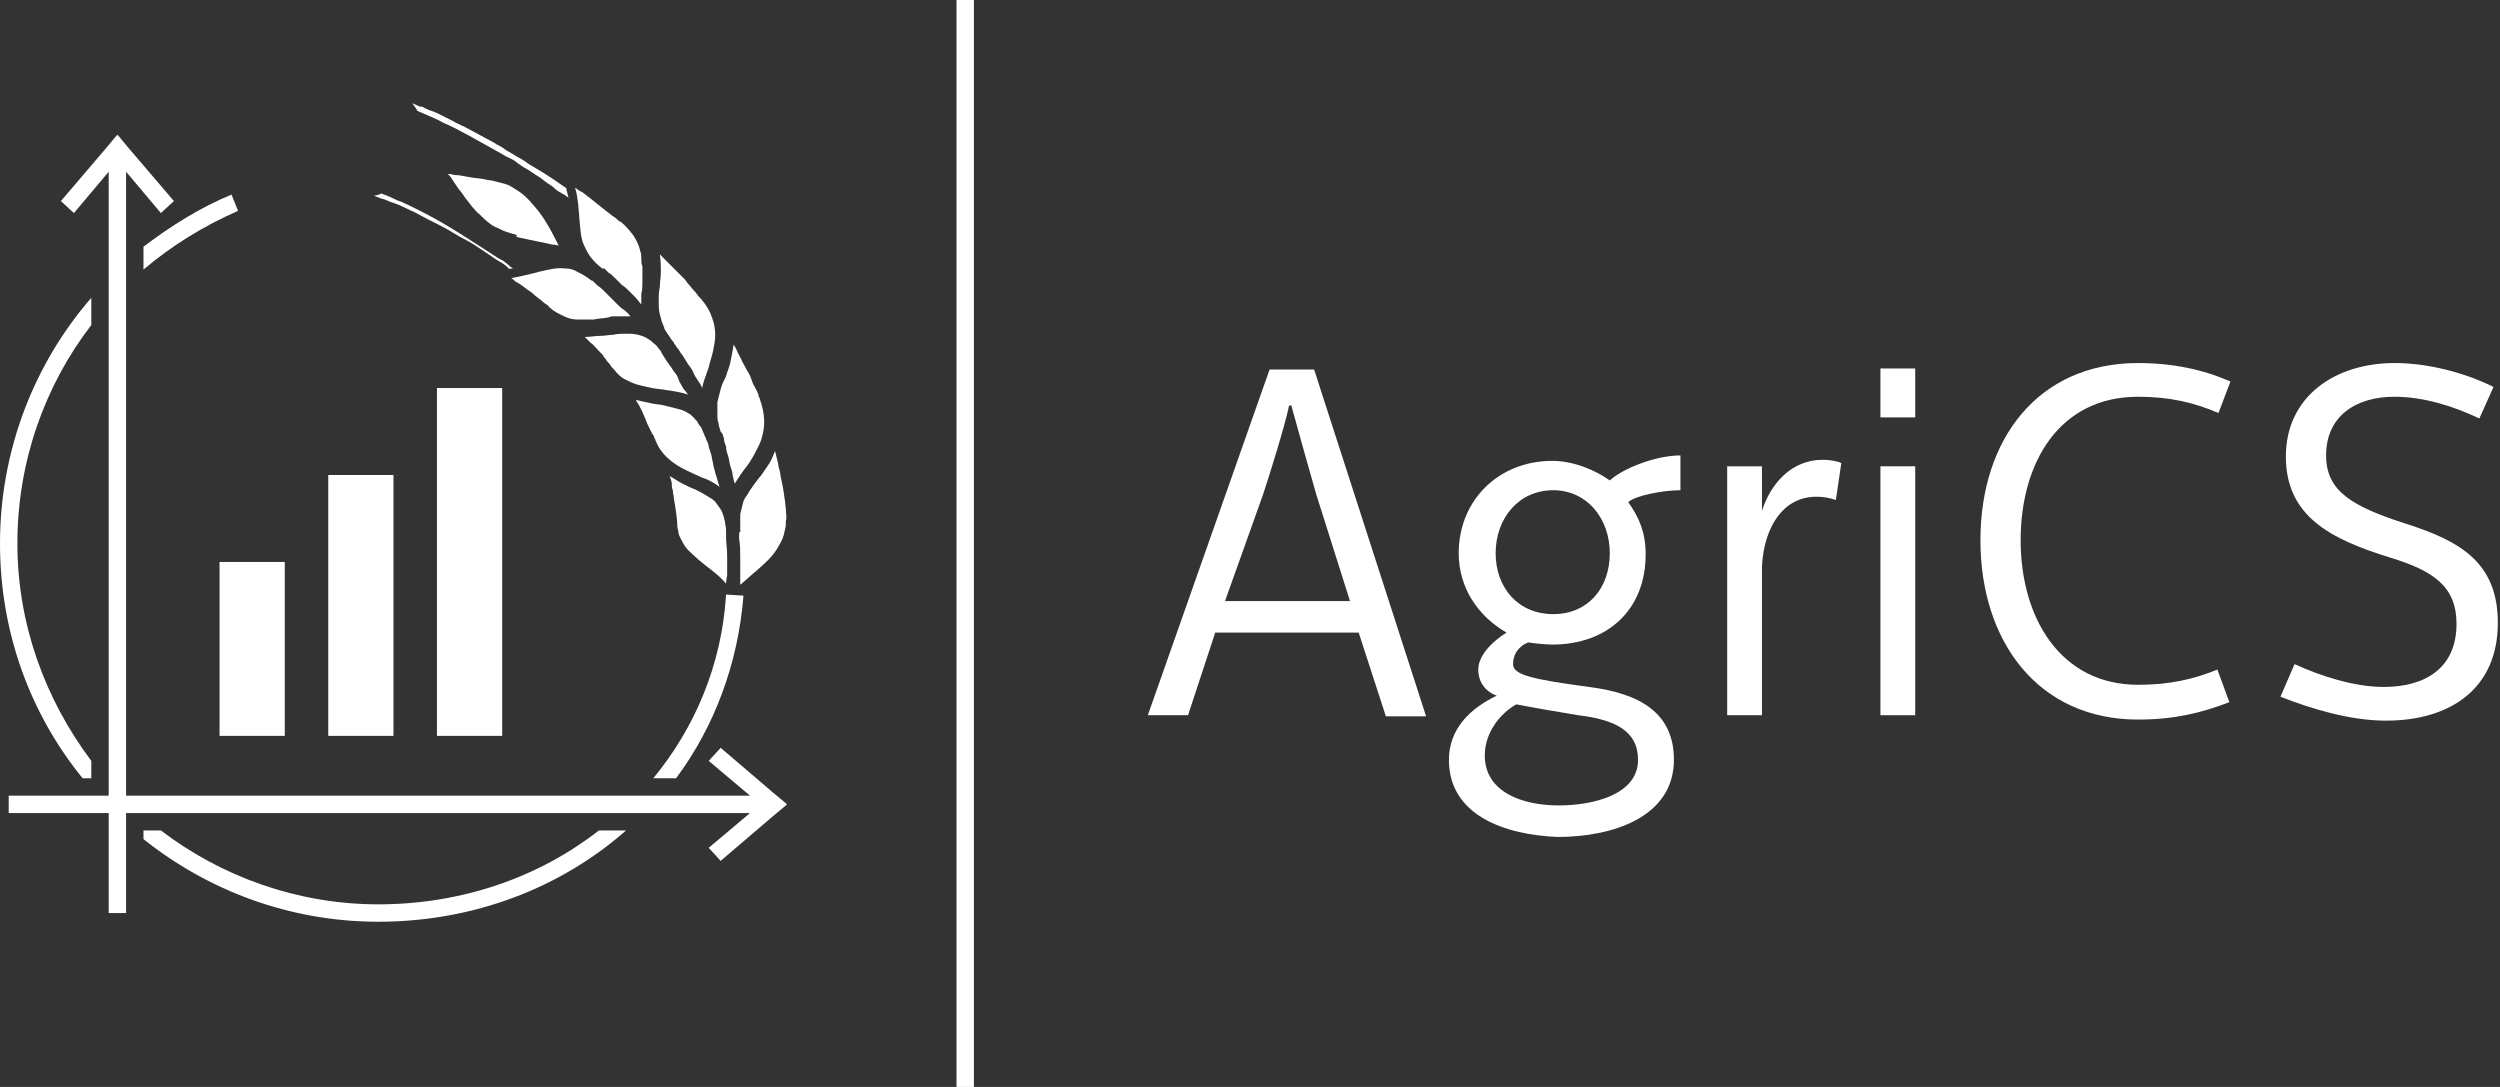 <?xml version="1.0" encoding="utf-8"?>
<!-- Generator: Adobe Illustrator 27.4.0, SVG Export Plug-In . SVG Version: 6.00 Build 0)  -->
<svg version="1.1" id="Livello_1" xmlns="http://www.w3.org/2000/svg" x="0px" y="0px"
     viewBox="0 0 230 100" style="enable-background:new 0 0 230 100;" xml:space="preserve">
<rect x="0" y="0" width="230" height="100" fill="#333333" stroke="none"/>
<style type="text/css">
	.st0{fill:#FFFFFF;}
</style>
<g>
	<path class="st0" d="M125,58.2h-13.2l-2.5,7.6h-3.7L116.8,34h4.1l10.3,31.9h-3.7L125,58.2z M124.2,55.3l-3.1-9.8
		c-0.5-1.7-1.8-6.4-2.3-8.2h-0.2c-0.4,1.9-1.8,6.4-2.4,8.2l-3.5,9.8H124.2z"/>
	<path class="st0" d="M133.3,69.9c0-2.8,1.9-4.7,4.4-5.9c-1.1-0.4-1.7-1.3-1.7-2.4c0-1.3,1.3-2.6,2.6-3.4c-2.6-1.5-4.4-4.1-4.4-7.3
		c0-4.9,3.7-8.5,8.6-8.5c1.9,0,3.9,0.8,5.3,1.8c1.2-1.1,4.2-2.3,6.5-2.3v3.2c-1.6,0-4.2,0.5-4.8,1.1c1,1.4,1.6,2.8,1.6,4.8
		c0,5.1-3.5,8.3-8.6,8.3c-0.4,0-1.7-0.1-2.2-0.2c-1,0.4-1.4,1.2-1.4,2c0,1,1.8,1.4,7,2.1c4.7,0.6,7.8,2.4,7.8,6.7
		c0,5.2-5.5,7.1-10.7,7.1C138.4,76.8,133.3,75,133.3,69.9z M139.5,64.8c-1.6,0.9-2.9,2.7-2.9,4.7c0,3.4,3.5,4.6,6.8,4.6
		c3.2,0,7.3-1,7.3-4.2c0-2.7-2.2-3.7-5.5-4.1C143.4,65.5,141,65.1,139.5,64.8z M148.1,50.9c0-3.2-2.1-5.8-5.2-5.8
		c-3.2,0-5.3,2.6-5.3,5.8c0,3.2,2.1,5.6,5.3,5.6C146.1,56.5,148.1,54.1,148.1,50.9z"/>
	<path class="st0" d="M168.9,46c-0.6-0.2-1.1-0.3-1.8-0.3c-3,0-4.8,2.7-5,6.4v13.7h-3.2V42.9h3.2v4.1c0.8-2.5,2.7-4.7,5.6-4.7
		c0.5,0,1.3,0.1,1.7,0.3L168.9,46z"/>
	<path class="st0" d="M173,38.4v-4.5h3.2v4.5H173z M173,65.8V42.9h3.2v22.9H173z"/>
	<path class="st0" d="M205.1,64.6c-2.6,1-5.1,1.6-8.4,1.6c-9.2,0-14.5-7.2-14.5-16.5s5.3-16.3,14.5-16.3c3.2,0,6,0.6,8.5,1.7
		l-1.1,2.9c-2.3-1-4.6-1.5-7.4-1.5c-7.2,0-10.8,6-10.8,13.2c0,7.2,3.7,13.3,10.8,13.3c2.9,0,5.1-0.5,7.3-1.4L205.1,64.6z"/>
	<path class="st0" d="M228.1,38.5c-2.3-1.1-5.1-2-7.8-2c-3.6,0-6.3,1.8-6.3,5.4c0,3.3,2.4,4.7,7.4,6.3c5,1.6,8.4,3.6,8.4,9.1
		c0,6-4.3,9-10.3,9c-3.3,0-6.9-1.1-9.7-2.2l1.3-3c2.4,1.1,5.5,2.1,8.2,2.1c3.9,0,6.7-1.8,6.7-5.8c0-3.5-2.2-4.9-6.1-6.1
		c-5.5-1.7-9.6-3.8-9.6-9.3c0-5.5,4.5-8.6,10-8.6c3.1,0,6.5,0.9,9.1,2.2L228.1,38.5z"/>
</g>
<g>
	<rect x="88" class="st0" width="1.6" height="100"/>
</g>
<g id="XMLID_00000183220876205861581240000013425900192426838974_">
	<path class="st0" d="M68.1,48.8c0-0.3,0-0.6,0-0.8c0-0.3,0-0.5,0-0.7c0.1-0.4,0.2-0.8,0.3-1.2c0.1-0.2,0.2-0.4,0.3-0.5
		c0.1-0.2,0.2-0.3,0.3-0.5c0.2-0.3,0.5-0.7,0.8-1.1c0.3-0.3,0.5-0.7,0.8-1.1c0.3-0.4,0.5-0.9,0.7-1.4c0,0,0.1,0.3,0.2,0.8
		c0.1,0.3,0.1,0.6,0.2,0.9c0.1,0.3,0.1,0.7,0.2,1c0.3,1.4,0.4,2.7,0.4,2.7c0,0.4,0.1,0.7,0,1c0,0.3,0,0.6-0.1,0.9
		c-0.1,0.6-0.3,1-0.6,1.5c-0.5,0.9-1.2,1.5-2,2.2c-0.5,0.4-1,0.9-1.5,1.3c0,0,0-0.3,0-0.8c0-0.2,0-0.5,0-0.8c0-0.3,0-0.6,0-0.9
		c0-0.6,0-1.2-0.1-1.7c0-0.2,0-0.4,0-0.6C68.2,48.9,68.1,48.8,68.1,48.8z"/>
</g>
<g id="XMLID_00000153668297348347522110000014296690449578418049_">
	<path class="st0" d="M66.8,53.7c-0.4-0.5-0.9-0.9-1.4-1.3c-0.8-0.6-1.5-1.2-2.1-1.8c-0.3-0.3-0.5-0.7-0.7-1.1
		c-0.1-0.2-0.2-0.4-0.2-0.7c-0.1-0.2-0.1-0.5-0.1-0.8c0,0-0.1-1.1-0.3-2.1c0-0.3-0.1-0.5-0.1-0.8c-0.1-0.2-0.1-0.5-0.1-0.7
		c-0.1-0.4-0.2-0.6-0.2-0.6c0.4,0.2,0.8,0.5,1.2,0.7c0.4,0.2,0.8,0.4,1.1,0.5c0.4,0.2,0.8,0.4,1.1,0.6c0.2,0.1,0.3,0.2,0.5,0.3
		c0.1,0.1,0.3,0.2,0.4,0.4c0.2,0.3,0.5,0.6,0.6,1c0.1,0.2,0.1,0.4,0.2,0.7c0,0.2,0.1,0.5,0.1,0.8c0,0,0,0.1,0,0.2c0,0.1,0,0.3,0,0.5
		c0,0.4,0.1,1,0.1,1.7c0,0.3,0,0.6,0,0.9c0,0.3,0,0.5,0,0.8C66.8,53.4,66.8,53.7,66.8,53.7z"/>
</g>
<g id="XMLID_00000022541496294510962010000007702881515024457608_">
	<path class="st0" d="M66.3,39.7c-0.1-0.3-0.2-0.6-0.2-0.8c-0.1-0.2-0.1-0.5-0.1-0.7c0-0.1,0-0.2,0-0.3c0-0.1,0-0.2,0-0.3
		c0-0.2,0-0.4,0-0.6c0.1-0.4,0.2-0.8,0.3-1.2c0.1-0.4,0.3-0.8,0.5-1.2c0.1-0.4,0.3-0.8,0.4-1.3c0.1-0.5,0.2-1,0.3-1.6
		c0,0,0.2,0.3,0.4,0.8c0.1,0.2,0.3,0.5,0.4,0.8c0.2,0.3,0.3,0.6,0.5,0.9c0.2,0.3,0.3,0.6,0.4,0.9c0.1,0.3,0.3,0.6,0.4,0.8
		c0.1,0.2,0.2,0.4,0.2,0.6c0.1,0.1,0.1,0.2,0.1,0.2c0.5,1.4,0.5,2.5,0.2,3.5c-0.1,0.5-0.4,1-0.6,1.4c-0.2,0.4-0.5,0.9-0.8,1.3
		c-0.4,0.5-0.8,1.1-1.1,1.6c0,0-0.1-0.3-0.2-0.8c0-0.2-0.1-0.5-0.2-0.8c-0.1-0.3-0.1-0.6-0.2-0.9c-0.1-0.3-0.2-0.6-0.2-0.9
		c-0.1-0.3-0.2-0.5-0.2-0.8c-0.1-0.2-0.1-0.4-0.2-0.5C66.3,39.8,66.3,39.7,66.3,39.7z"/>
</g>
<g id="XMLID_00000135658745540496289390000007990890322446384034_">
	<path class="st0" d="M66.2,44.8c-0.5-0.4-1.1-0.7-1.7-0.9c-0.4-0.2-0.9-0.4-1.3-0.6c-0.4-0.2-0.8-0.4-1.2-0.7
		c-0.7-0.5-1.3-1.1-1.7-2.1c0,0,0-0.1-0.1-0.2c0-0.1-0.1-0.3-0.2-0.4c-0.1-0.2-0.2-0.4-0.3-0.6c-0.1-0.2-0.2-0.4-0.3-0.7
		c-0.1-0.2-0.2-0.5-0.3-0.7c-0.1-0.2-0.2-0.4-0.3-0.6c-0.2-0.3-0.3-0.5-0.3-0.5c0.5,0.1,0.9,0.2,1.4,0.3c0.4,0.1,0.8,0.1,1.2,0.2
		c0.4,0.1,0.8,0.2,1.2,0.3c0.4,0.1,0.7,0.2,1,0.4c0.2,0.1,0.3,0.2,0.4,0.3c0.1,0.1,0.1,0.1,0.2,0.2c0.1,0.1,0.1,0.2,0.2,0.2
		c0.1,0.2,0.2,0.4,0.4,0.6c0.1,0.2,0.2,0.5,0.3,0.7c0,0,0,0.1,0.1,0.2c0,0.1,0.1,0.3,0.2,0.5c0.1,0.2,0.1,0.5,0.2,0.7
		c0.1,0.3,0.2,0.6,0.2,0.8c0.1,0.3,0.1,0.6,0.2,0.9c0.1,0.3,0.1,0.5,0.2,0.7C66.1,44.5,66.2,44.8,66.2,44.8z"/>
</g>
<g id="XMLID_00000180326020314277677780000008631553005619808896_">
	<path class="st0" d="M61.9,31.4c-0.2-0.2-0.3-0.5-0.5-0.7c-0.1-0.2-0.3-0.4-0.3-0.6c-0.2-0.4-0.3-0.8-0.4-1.2
		c-0.1-0.4-0.1-0.8-0.1-1.2c0-0.4,0-0.8,0.1-1.3c0-0.4,0.1-0.9,0.1-1.4c0-0.5,0-1-0.1-1.6c0,0,0.2,0.2,0.6,0.6
		c0.4,0.4,0.8,0.8,1.3,1.3l0.2,0.2c0.1,0.1,0.1,0.1,0.2,0.2c0.1,0.1,0.2,0.3,0.3,0.4c0.2,0.2,0.4,0.5,0.6,0.7
		c0.2,0.2,0.3,0.4,0.4,0.5c0.1,0.1,0.2,0.2,0.2,0.2c0.5,0.6,0.8,1.1,1,1.7c0.2,0.5,0.3,1.1,0.3,1.6c0,0.5-0.1,1-0.2,1.5
		c-0.1,0.5-0.3,1-0.4,1.5c-0.2,0.6-0.5,1.3-0.6,1.9c0,0-0.1-0.3-0.4-0.7c-0.1-0.2-0.3-0.4-0.4-0.7c-0.1-0.3-0.3-0.5-0.5-0.8
		c-0.2-0.3-0.3-0.5-0.5-0.8c-0.2-0.2-0.3-0.5-0.5-0.7c-0.1-0.1-0.1-0.2-0.2-0.3c-0.1-0.1-0.1-0.1-0.1-0.2
		C62,31.5,61.9,31.4,61.9,31.4z"/>
</g>
<g id="XMLID_00000114781797260564805460000012745730340628569016_">
	<path class="st0" d="M63.3,36.3c-0.6-0.2-1.2-0.3-1.9-0.4c-0.5-0.1-0.9-0.1-1.4-0.2c-0.5-0.1-0.9-0.2-1.3-0.3
		c-0.4-0.1-0.8-0.3-1.2-0.5c-0.4-0.2-0.7-0.5-1-0.9c0,0,0,0-0.1-0.1c-0.1-0.1-0.2-0.2-0.3-0.4c-0.1-0.1-0.3-0.3-0.4-0.5
		c-0.1-0.1-0.2-0.2-0.2-0.3c0,0-0.1-0.1-0.1-0.1l-0.1-0.1c-0.4-0.4-0.7-0.8-1-1c-0.3-0.3-0.5-0.5-0.5-0.5c0.5,0,1-0.1,1.4-0.1
		c0.4,0,0.9-0.1,1.2-0.1c0.4-0.1,0.9-0.1,1.2-0.1c0.4,0,0.7,0,1.1,0.1c0.4,0.1,0.7,0.2,1.1,0.5c0.2,0.1,0.3,0.3,0.5,0.4
		c0.2,0.2,0.3,0.4,0.5,0.6c0,0,0,0.1,0.1,0.2c0,0.1,0.1,0.1,0.1,0.2c0.1,0.1,0.1,0.2,0.2,0.3c0.1,0.2,0.3,0.4,0.4,0.6
		c0.2,0.2,0.3,0.5,0.5,0.7c0.2,0.2,0.3,0.5,0.4,0.8c0.1,0.2,0.3,0.5,0.4,0.7C63.1,36,63.3,36.3,63.3,36.3z"/>
</g>
<g id="XMLID_00000165940224253054647780000011184426384023750831_">
	<path class="st0" d="M55.4,24.7c-0.5-0.4-0.8-0.7-1.1-1.1c-0.3-0.4-0.4-0.7-0.6-1.1c-0.3-0.7-0.3-1.5-0.4-2.4
		c0-0.4-0.1-0.9-0.1-1.3c-0.1-0.5-0.1-1-0.3-1.5c0,0,0.1,0,0.2,0.1c0.1,0.1,0.3,0.2,0.5,0.3c0.4,0.3,0.9,0.7,1.4,1.1
		c0.5,0.4,1,0.8,1.4,1.1c0.2,0.1,0.4,0.3,0.5,0.4c0.1,0.1,0.2,0.1,0.2,0.1c0.5,0.4,0.9,0.9,1.2,1.3c0.3,0.5,0.5,0.9,0.6,1.4
		c0.1,0.2,0.1,0.5,0.1,0.7c0,0.2,0,0.5,0.1,0.7c0,0.5,0,1,0,1.5c0,0.3,0,0.7-0.1,1c0,0.3,0,0.7,0,1c0,0-0.2-0.2-0.5-0.6
		c-0.2-0.2-0.4-0.4-0.6-0.6c-0.2-0.2-0.4-0.4-0.7-0.6c-0.1-0.1-0.2-0.2-0.3-0.3c-0.1-0.1-0.2-0.2-0.3-0.3c-0.2-0.2-0.4-0.4-0.6-0.5
		c-0.2-0.2-0.3-0.3-0.4-0.4C55.5,24.7,55.4,24.7,55.4,24.7z"/>
</g>
<g id="XMLID_00000143577866234566044790000008602983805948247685_">
	<path class="st0" d="M58,29.1c-0.3,0-0.6,0-1,0c-0.2,0-0.3,0-0.5,0c-0.2,0-0.3,0-0.5,0.1c-0.5,0.1-1,0.1-1.4,0.2
		c-0.2,0-0.5,0-0.7,0c-0.2,0-0.5,0-0.7,0c-0.5,0-0.9-0.1-1.3-0.3c-0.4-0.2-0.9-0.4-1.3-0.8c0,0-0.1,0-0.1-0.1
		c-0.1-0.1-0.2-0.2-0.4-0.3c-0.3-0.3-0.8-0.6-1.2-1c-0.5-0.3-0.9-0.7-1.3-0.9c-0.2-0.1-0.3-0.2-0.4-0.3c-0.1-0.1-0.2-0.1-0.2-0.1
		c0.5-0.1,1-0.2,1.4-0.3c0.4-0.1,0.9-0.2,1.2-0.3c0.9-0.2,1.6-0.4,2.4-0.3c0.4,0,0.8,0.1,1.1,0.3c0.4,0.2,0.8,0.4,1.3,0.8
		c0,0,0.1,0,0.2,0.1c0.1,0.1,0.2,0.2,0.4,0.4c0.2,0.1,0.4,0.3,0.6,0.5c0.1,0.1,0.2,0.2,0.3,0.3c0.1,0.1,0.2,0.2,0.3,0.3
		c0.2,0.2,0.4,0.4,0.6,0.6c0.2,0.2,0.4,0.4,0.6,0.5C57.8,28.8,58,29.1,58,29.1z"/>
</g>
<g id="XMLID_00000157998902688760967680000005038258889126939803_">
	<path class="st0" d="M47.5,21.6c-0.4-0.1-0.7-0.2-1-0.3c-0.3-0.1-0.6-0.3-0.9-0.4c-0.6-0.3-1-0.7-1.5-1.2c-0.5-0.4-0.9-1-1.3-1.5
		c-0.2-0.3-0.4-0.6-0.6-0.8c-0.2-0.3-0.4-0.6-0.6-0.9c-0.1-0.2-0.3-0.4-0.4-0.5c0,0,0.3,0,0.6,0.1c0.4,0,0.9,0.1,1.4,0.2
		c0.5,0.1,1,0.1,1.4,0.2c0.4,0.1,0.6,0.1,0.6,0.1c0.4,0.1,0.8,0.2,1.2,0.3c0.4,0.1,0.7,0.3,1,0.5c0.7,0.4,1.2,0.9,1.7,1.5
		c1,1.1,1.7,2.5,2.3,3.7c0,0-0.3-0.1-0.6-0.1c-0.4-0.1-0.9-0.2-1.4-0.3c-0.5-0.1-1-0.2-1.4-0.3c-0.2,0-0.3-0.1-0.5-0.1
		C47.6,21.6,47.5,21.6,47.5,21.6z"/>
</g>
<g id="XMLID_00000066487598927168917720000003402091261287022753_">
	<path class="st0" d="M52.1,17.3c0,0-0.2-0.1-0.6-0.4c-0.4-0.3-0.9-0.6-1.5-1c-0.2-0.1-0.3-0.2-0.5-0.3c-0.2-0.1-0.3-0.2-0.5-0.3
		c-0.4-0.2-0.7-0.5-1.1-0.7c-0.4-0.2-0.8-0.5-1.2-0.7c-0.2-0.1-0.4-0.3-0.6-0.4c-0.2-0.1-0.4-0.2-0.7-0.4c-0.4-0.2-0.9-0.5-1.3-0.7
		c-0.4-0.2-0.9-0.5-1.3-0.7c-0.4-0.2-0.9-0.4-1.2-0.6c-0.2-0.1-0.4-0.2-0.6-0.3c-0.2-0.1-0.4-0.2-0.6-0.3c-0.4-0.2-0.7-0.3-1-0.4
		c-0.1-0.1-0.3-0.1-0.4-0.2c-0.1-0.1-0.3-0.1-0.4-0.1c-0.4-0.2-0.7-0.3-0.7-0.3c0.2,0.2,0.4,0.5,0.5,0.7c0,0,0.2,0.1,0.7,0.3
		c0.4,0.2,1,0.4,1.7,0.8c1.4,0.6,3.1,1.6,4.9,2.6c0.4,0.2,0.8,0.5,1.3,0.7c0.2,0.1,0.4,0.2,0.6,0.4c0.2,0.1,0.4,0.3,0.6,0.4
		c0.4,0.2,0.8,0.5,1.1,0.7c0.4,0.2,0.7,0.5,1,0.7c0.3,0.2,0.6,0.4,0.8,0.6c0.2,0.2,0.5,0.3,0.6,0.4c0.4,0.2,0.6,0.4,0.6,0.4
		C52.2,17.7,52.1,17.5,52.1,17.3z"/>
</g>
<g id="XMLID_00000020371257973012043890000000630210972038984333_">
	<path class="st0" d="M47.2,24.7c0,0-0.2-0.1-0.5-0.4c-0.2-0.1-0.3-0.3-0.6-0.4c-0.2-0.1-0.5-0.3-0.8-0.5c-1.1-0.7-2.6-1.7-4.1-2.6
		c-1.5-0.9-3.1-1.7-4.2-2.2c-0.6-0.2-1.1-0.5-1.4-0.6c-0.3-0.1-0.5-0.2-0.5-0.2c-0.2,0.1-0.5,0.2-0.7,0.2c0,0,0.2,0.1,0.5,0.2
		c0.2,0.1,0.4,0.1,0.6,0.2c0.2,0.1,0.5,0.2,0.8,0.3c0.6,0.2,1.3,0.6,2,0.9c0.7,0.4,1.5,0.8,2.3,1.2c0.8,0.4,1.5,0.9,2.3,1.3
		c0.4,0.2,0.7,0.4,1,0.6c0.3,0.2,0.6,0.4,0.9,0.6c0.6,0.4,1,0.7,1.4,0.9c0.3,0.2,0.5,0.4,0.5,0.4C46.8,24.8,47,24.7,47.2,24.7z"/>
</g>
<rect x="20.2" y="51.7" class="st0" width="6" height="16"/>
<rect x="30.2" y="43.7" class="st0" width="6" height="24"/>
<rect x="40.2" y="35.7" class="st0" width="6" height="32"/>
<path class="st0" d="M8.4,70c-4.2-5.6-6.8-12.5-6.8-20c0-7.5,2.5-14.5,6.8-20.1v-2.5C3.1,33.5,0,41.5,0,50c0,8.2,2.8,15.7,7.6,21.6
	h0.8V70z"/>
<path class="st0" d="M21.9,19.4l-0.6-1.5c-2.9,1.2-5.6,2.9-8.1,4.8v2.1C15.8,22.6,18.7,20.8,21.9,19.4z"/>
<path class="st0" d="M34.8,83.2c-7.5,0-14.5-2.6-20-6.8h-1.6v0.8c5.9,4.7,13.4,7.6,21.6,7.6c8.9,0,16.9-3.2,22.8-8.4h-2.5
	C49.6,80.7,42.5,83.2,34.8,83.2z"/>
<path class="st0" d="M68.4,54.8l-1.6-0.1c-0.4,6.5-2.9,12.3-6.7,16.9h2.1C65.7,66.9,67.9,61.1,68.4,54.8z"/>
<polygon class="st0" points="10.4,12.4 10.4,12.4 10.5,12.5 "/>
<polygon class="st0" points="10.4,12.4 10.3,12.5 10.4,12.4 "/>
<polygon class="st0" points="16,18.5 11.9,13.7 10.9,12.5 10.8,12.4 10.7,12.5 9.7,13.7 5.6,18.5 6.8,19.6 10,15.8 10,84 11.6,84
	11.6,15.8 14.8,19.6 "/>
<polygon class="st0" points="66.3,79.2 71.1,75.1 72.3,74.1 72.4,74 72.3,73.9 71.1,72.9 66.3,68.8 65.2,70 69,73.2 0.8,73.2
	0.8,74.8 69,74.8 65.2,78 "/>
</svg>
